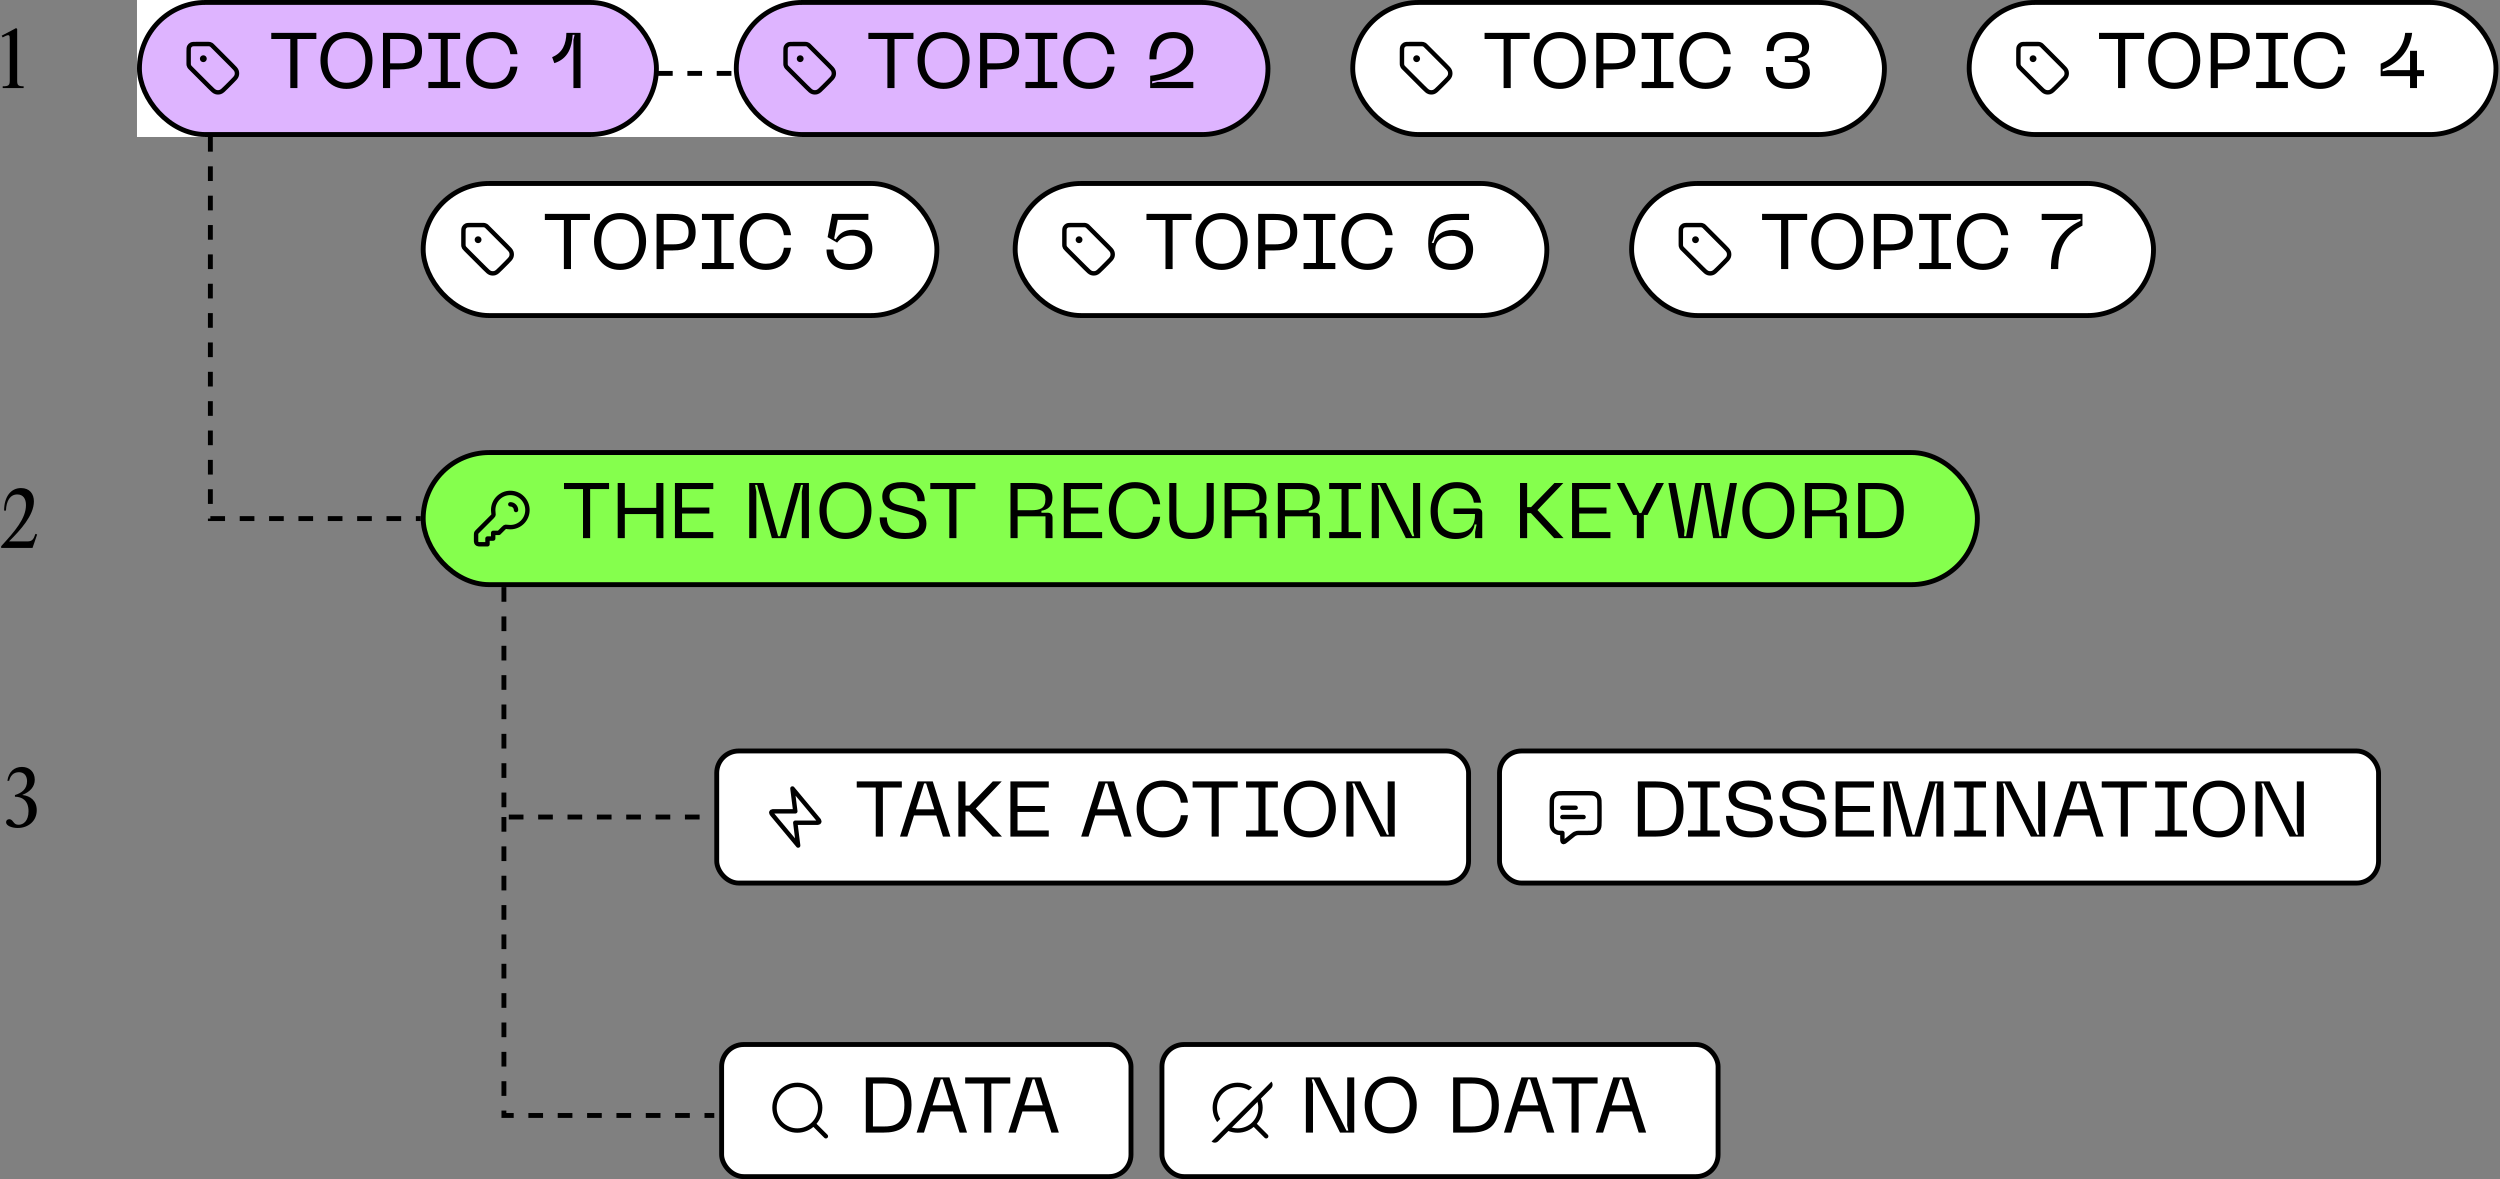 <svg width="511" height="241" viewBox="0 0 511 241" fill="none" xmlns="http://www.w3.org/2000/svg">
<rect x="0" y="0" width="511" height="241" fill="#808080" stroke="none"/>
<rect width="163" height="28" transform="translate(28)" fill="white"/>
<rect x="28.5" y="0.5" width="105.675" height="27" rx="13.5" fill="#DEB4FF"/>
<path d="M41.56 12H41.565M38.56 10.6L38.56 12.837C38.56 13.082 38.56 13.204 38.587 13.319C38.612 13.421 38.652 13.519 38.707 13.608C38.769 13.709 38.855 13.796 39.028 13.969L42.862 17.803C43.456 18.397 43.754 18.694 44.096 18.805C44.397 18.903 44.722 18.903 45.023 18.805C45.366 18.694 45.663 18.397 46.257 17.803L47.362 16.697C47.956 16.103 48.254 15.806 48.365 15.463C48.463 15.162 48.463 14.838 48.365 14.537C48.254 14.194 47.956 13.897 47.362 13.303L43.528 9.469C43.355 9.296 43.269 9.209 43.168 9.147C43.078 9.093 42.981 9.052 42.879 9.028C42.764 9 42.641 9 42.397 9L40.16 9C39.599 9 39.319 9 39.106 9.109C38.917 9.205 38.764 9.358 38.669 9.546C38.56 9.76 38.56 10.04 38.56 10.6ZM41.81 12C41.81 12.138 41.698 12.25 41.56 12.25C41.422 12.25 41.31 12.138 41.31 12C41.31 11.862 41.422 11.75 41.56 11.75C41.698 11.75 41.81 11.862 41.81 12Z" stroke="black" stroke-width="0.904" stroke-linecap="round" stroke-linejoin="round"/>
<path d="M55.448 6.72V7.968H59.336V18H60.792V7.968H64.664V6.72H55.448ZM65.498 12.352C65.498 15.664 67.482 18.176 70.826 18.176C74.17 18.176 76.138 15.664 76.138 12.352C76.138 9.056 74.17 6.544 70.826 6.544C67.482 6.544 65.498 9.056 65.498 12.352ZM66.97 12.352C66.97 9.712 68.234 7.808 70.826 7.808C73.418 7.808 74.682 9.712 74.682 12.352C74.682 15.008 73.418 16.912 70.826 16.912C68.234 16.912 66.97 15.008 66.97 12.352ZM78.282 18H79.738V14.192H81.562C84.57 14.192 86.266 13.328 86.266 10.448C86.266 7.584 84.57 6.72 81.562 6.72H78.282V18ZM79.738 12.944V7.968H81.61C83.482 7.968 84.826 8.352 84.826 10.448C84.826 12.56 83.482 12.944 81.61 12.944H79.738ZM87.556 6.72V7.968H90.084V16.752H87.556V18H94.052V16.752H91.524V7.968H94.052V6.72H87.556ZM100.615 18.176C103.527 18.176 105.431 16.448 105.767 13.632H104.311C104.055 15.696 102.759 16.912 100.615 16.912C98.071 16.912 96.743 15.04 96.743 12.352C96.743 9.68 98.071 7.808 100.615 7.808C102.759 7.808 104.055 9.008 104.311 11.072H105.767C105.431 8.272 103.527 6.544 100.615 6.544C97.255 6.544 95.271 9.056 95.271 12.352C95.271 15.664 97.255 18.176 100.615 18.176ZM112.856 11.68L113.304 12.912C116.168 11.984 116.888 9.648 117.048 7.12H117.448L117.208 8.16V18H118.664V6.72H115.768C115.736 8.976 115 10.816 112.856 11.68Z" fill="black"/>
<rect x="28.5" y="0.5" width="105.675" height="27" rx="13.5" stroke="black"/>
<rect x="150.5" y="0.5" width="108.675" height="27" rx="13.5" fill="#DEB4FF"/>
<path d="M163.56 12H163.565M160.56 10.6L160.56 12.837C160.56 13.082 160.56 13.204 160.587 13.319C160.612 13.421 160.652 13.519 160.707 13.608C160.769 13.709 160.855 13.796 161.028 13.969L164.863 17.803C165.457 18.397 165.754 18.694 166.096 18.805C166.397 18.903 166.722 18.903 167.023 18.805C167.366 18.694 167.663 18.397 168.257 17.803L169.363 16.697C169.957 16.103 170.254 15.806 170.365 15.463C170.463 15.162 170.463 14.838 170.365 14.537C170.254 14.194 169.957 13.897 169.363 13.303L165.528 9.469C165.355 9.296 165.269 9.209 165.168 9.147C165.078 9.093 164.981 9.052 164.879 9.028C164.764 9 164.641 9 164.397 9L162.16 9C161.6 9 161.319 9 161.106 9.109C160.917 9.205 160.764 9.358 160.669 9.546C160.56 9.76 160.56 10.04 160.56 10.6ZM163.81 12C163.81 12.138 163.698 12.25 163.56 12.25C163.421 12.25 163.31 12.138 163.31 12C163.31 11.862 163.421 11.75 163.56 11.75C163.698 11.75 163.81 11.862 163.81 12Z" stroke="black" stroke-width="0.904" stroke-linecap="round" stroke-linejoin="round"/>
<path d="M177.495 6.72V7.968H181.383V18H182.839V7.968H186.711V6.72H177.495ZM187.545 12.352C187.545 15.664 189.529 18.176 192.873 18.176C196.217 18.176 198.185 15.664 198.185 12.352C198.185 9.056 196.217 6.544 192.873 6.544C189.529 6.544 187.545 9.056 187.545 12.352ZM189.017 12.352C189.017 9.712 190.281 7.808 192.873 7.808C195.465 7.808 196.729 9.712 196.729 12.352C196.729 15.008 195.465 16.912 192.873 16.912C190.281 16.912 189.017 15.008 189.017 12.352ZM200.329 18H201.785V14.192H203.609C206.617 14.192 208.313 13.328 208.313 10.448C208.313 7.584 206.617 6.72 203.609 6.72H200.329V18ZM201.785 12.944V7.968H203.657C205.529 7.968 206.873 8.352 206.873 10.448C206.873 12.56 205.529 12.944 203.657 12.944H201.785ZM209.603 6.72V7.968H212.131V16.752H209.603V18H216.099V16.752H213.571V7.968H216.099V6.72H209.603ZM222.662 18.176C225.574 18.176 227.478 16.448 227.814 13.632H226.358C226.102 15.696 224.806 16.912 222.662 16.912C220.118 16.912 218.79 15.04 218.79 12.352C218.79 9.68 220.118 7.808 222.662 7.808C224.806 7.808 226.102 9.008 226.358 11.072H227.814C227.478 8.272 225.574 6.544 222.662 6.544C219.302 6.544 217.318 9.056 217.318 12.352C217.318 15.664 219.302 18.176 222.662 18.176ZM234.935 12.128H236.375C236.375 8.896 237.799 7.792 239.815 7.792C241.543 7.792 242.455 8.688 242.455 10.352C242.455 14.256 236.791 15.312 235.095 15.488V18H243.911V16.752H236.583L235.495 17.04V16.624C240.151 15.92 243.911 13.984 243.911 10.368C243.911 7.872 242.247 6.544 239.799 6.544C237.079 6.544 234.935 8.08 234.935 12.128Z" fill="black"/>
<rect x="150.5" y="0.5" width="108.675" height="27" rx="13.5" stroke="black"/>
<rect x="276.5" y="0.5" width="108.675" height="27" rx="13.5" fill="white"/>
<path d="M289.56 12H289.565M286.56 10.6L286.56 12.837C286.56 13.082 286.56 13.204 286.587 13.319C286.612 13.421 286.652 13.519 286.707 13.608C286.769 13.709 286.855 13.796 287.028 13.969L290.863 17.803C291.457 18.397 291.754 18.694 292.096 18.805C292.397 18.903 292.722 18.903 293.023 18.805C293.366 18.694 293.663 18.397 294.257 17.803L295.363 16.697C295.957 16.103 296.254 15.806 296.365 15.463C296.463 15.162 296.463 14.838 296.365 14.537C296.254 14.194 295.957 13.897 295.363 13.303L291.528 9.469C291.355 9.296 291.269 9.209 291.168 9.147C291.078 9.093 290.981 9.052 290.879 9.028C290.764 9 290.641 9 290.397 9L288.16 9C287.6 9 287.319 9 287.106 9.109C286.917 9.205 286.764 9.358 286.669 9.546C286.56 9.76 286.56 10.04 286.56 10.6ZM289.81 12C289.81 12.138 289.698 12.25 289.56 12.25C289.421 12.25 289.31 12.138 289.31 12C289.31 11.862 289.421 11.75 289.56 11.75C289.698 11.75 289.81 11.862 289.81 12Z" stroke="black" stroke-width="0.904" stroke-linecap="round" stroke-linejoin="round"/>
<path d="M303.448 6.72V7.968H307.336V18H308.792V7.968H312.664V6.72H303.448ZM313.498 12.352C313.498 15.664 315.482 18.176 318.826 18.176C322.17 18.176 324.138 15.664 324.138 12.352C324.138 9.056 322.17 6.544 318.826 6.544C315.482 6.544 313.498 9.056 313.498 12.352ZM314.97 12.352C314.97 9.712 316.234 7.808 318.826 7.808C321.418 7.808 322.682 9.712 322.682 12.352C322.682 15.008 321.418 16.912 318.826 16.912C316.234 16.912 314.97 15.008 314.97 12.352ZM326.282 18H327.738V14.192H329.562C332.57 14.192 334.266 13.328 334.266 10.448C334.266 7.584 332.57 6.72 329.562 6.72H326.282V18ZM327.738 12.944V7.968H329.61C331.482 7.968 332.826 8.352 332.826 10.448C332.826 12.56 331.482 12.944 329.61 12.944H327.738ZM335.556 6.72V7.968H338.084V16.752H335.556V18H342.052V16.752H339.524V7.968H342.052V6.72H335.556ZM348.615 18.176C351.527 18.176 353.431 16.448 353.767 13.632H352.311C352.055 15.696 350.759 16.912 348.615 16.912C346.071 16.912 344.743 15.04 344.743 12.352C344.743 9.68 346.071 7.808 348.615 7.808C350.759 7.808 352.055 9.008 352.311 11.072H353.767C353.431 8.272 351.527 6.544 348.615 6.544C345.255 6.544 343.271 9.056 343.271 12.352C343.271 15.664 345.255 18.176 348.615 18.176ZM362.392 13.696H360.952C360.952 16.864 362.76 18.176 365.656 18.176C368.36 18.176 369.944 16.944 369.944 14.88C369.944 13.12 368.984 12.544 367.544 12.272V11.872C368.984 11.648 369.784 10.944 369.784 9.52C369.784 7.776 368.36 6.544 365.656 6.544C362.76 6.544 361.112 7.856 361.112 10.432H362.552C362.552 8.64 363.464 7.792 365.624 7.792C367.624 7.792 368.344 8.608 368.344 9.792C368.344 10.944 367.704 11.472 366.392 11.472H364.824V12.672H366.392C367.704 12.672 368.504 13.248 368.504 14.656C368.504 16.128 367.608 16.928 365.624 16.928C363.464 16.928 362.392 16.08 362.392 13.696Z" fill="black"/>
<rect x="276.5" y="0.5" width="108.675" height="27" rx="13.5" stroke="black"/>
<rect x="402.5" y="0.5" width="107.675" height="27" rx="13.5" fill="white"/>
<path d="M415.56 12H415.565M412.56 10.6L412.56 12.837C412.56 13.082 412.56 13.204 412.587 13.319C412.612 13.421 412.652 13.519 412.707 13.608C412.769 13.709 412.855 13.796 413.028 13.969L416.863 17.803C417.457 18.397 417.754 18.694 418.096 18.805C418.397 18.903 418.722 18.903 419.023 18.805C419.366 18.694 419.663 18.397 420.257 17.803L421.363 16.697C421.957 16.103 422.254 15.806 422.365 15.463C422.463 15.162 422.463 14.838 422.365 14.537C422.254 14.194 421.957 13.897 421.363 13.303L417.528 9.469C417.355 9.296 417.269 9.209 417.168 9.147C417.078 9.093 416.981 9.052 416.879 9.028C416.764 9 416.641 9 416.397 9L414.16 9C413.6 9 413.319 9 413.106 9.109C412.917 9.205 412.764 9.358 412.669 9.546C412.56 9.76 412.56 10.04 412.56 10.6ZM415.81 12C415.81 12.138 415.698 12.25 415.56 12.25C415.421 12.25 415.31 12.138 415.31 12C415.31 11.862 415.421 11.75 415.56 11.75C415.698 11.75 415.81 11.862 415.81 12Z" stroke="black" stroke-width="0.904" stroke-linecap="round" stroke-linejoin="round"/>
<path d="M429.042 6.72V7.968H432.93V18H434.386V7.968H438.258V6.72H429.042ZM439.092 12.352C439.092 15.664 441.076 18.176 444.42 18.176C447.764 18.176 449.732 15.664 449.732 12.352C449.732 9.056 447.764 6.544 444.42 6.544C441.076 6.544 439.092 9.056 439.092 12.352ZM440.564 12.352C440.564 9.712 441.828 7.808 444.42 7.808C447.012 7.808 448.276 9.712 448.276 12.352C448.276 15.008 447.012 16.912 444.42 16.912C441.828 16.912 440.564 15.008 440.564 12.352ZM451.875 18H453.331V14.192H455.155C458.163 14.192 459.859 13.328 459.859 10.448C459.859 7.584 458.163 6.72 455.155 6.72H451.875V18ZM453.331 12.944V7.968H455.203C457.075 7.968 458.419 8.352 458.419 10.448C458.419 12.56 457.075 12.944 455.203 12.944H453.331ZM461.15 6.72V7.968H463.678V16.752H461.15V18H467.646V16.752H465.118V7.968H467.646V6.72H461.15ZM474.209 18.176C477.121 18.176 479.025 16.448 479.361 13.632H477.905C477.649 15.696 476.353 16.912 474.209 16.912C471.665 16.912 470.337 15.04 470.337 12.352C470.337 9.68 471.665 7.808 474.209 7.808C476.353 7.808 477.649 9.008 477.905 11.072H479.361C479.025 8.272 477.121 6.544 474.209 6.544C470.849 6.544 468.865 9.056 468.865 12.352C468.865 15.664 470.849 18.176 474.209 18.176ZM492.61 10.384V14.336H488.034L487.01 14.576V14.176C490.866 12.56 492.642 9.92 493.042 6.72H491.618C491.298 9.792 489.202 11.984 486.61 13.024V15.568H492.61V18H494.034V15.568H495.474V14.336H494.034V10.384H492.61Z" fill="black"/>
<rect x="402.5" y="0.5" width="107.675" height="27" rx="13.5" stroke="black"/>
<rect x="86.5" y="37.5" width="105" height="27" rx="13.5" fill="white"/>
<g clip-path="url(#clip0_747_32574)">
<path d="M97.722 49H97.727M94.722 47.6L94.722 49.837C94.722 50.082 94.722 50.204 94.749 50.319C94.774 50.421 94.814 50.519 94.869 50.608C94.931 50.709 95.017 50.796 95.19 50.969L99.025 54.803C99.619 55.397 99.916 55.694 100.258 55.805C100.559 55.903 100.884 55.903 101.185 55.805C101.528 55.694 101.825 55.397 102.419 54.803L103.525 53.697C104.119 53.103 104.416 52.806 104.527 52.464C104.625 52.162 104.625 51.838 104.527 51.536C104.416 51.194 104.119 50.897 103.525 50.303L99.69 46.469C99.517 46.296 99.431 46.209 99.33 46.147C99.24 46.093 99.143 46.052 99.041 46.028C98.926 46 98.803 46 98.559 46L96.322 46C95.762 46 95.482 46 95.268 46.109C95.079 46.205 94.927 46.358 94.831 46.546C94.722 46.76 94.722 47.04 94.722 47.6ZM97.972 49C97.972 49.138 97.86 49.25 97.722 49.25C97.584 49.25 97.472 49.138 97.472 49C97.472 48.862 97.584 48.75 97.722 48.75C97.86 48.75 97.972 48.862 97.972 49Z" stroke="black" stroke-width="0.904" stroke-linecap="round" stroke-linejoin="round"/>
</g>
<path d="M111.368 43.72V44.968H115.256V55H116.712V44.968H120.584V43.72H111.368ZM121.418 49.352C121.418 52.664 123.402 55.176 126.746 55.176C130.09 55.176 132.058 52.664 132.058 49.352C132.058 46.056 130.09 43.544 126.746 43.544C123.402 43.544 121.418 46.056 121.418 49.352ZM122.89 49.352C122.89 46.712 124.154 44.808 126.746 44.808C129.338 44.808 130.602 46.712 130.602 49.352C130.602 52.008 129.338 53.912 126.746 53.912C124.154 53.912 122.89 52.008 122.89 49.352ZM134.202 55H135.658V51.192H137.482C140.49 51.192 142.186 50.328 142.186 47.448C142.186 44.584 140.49 43.72 137.482 43.72H134.202V55ZM135.658 49.944V44.968H137.53C139.402 44.968 140.746 45.352 140.746 47.448C140.746 49.56 139.402 49.944 137.53 49.944H135.658ZM143.476 43.72V44.968H146.004V53.752H143.476V55H149.972V53.752H147.444V44.968H149.972V43.72H143.476ZM156.535 55.176C159.447 55.176 161.351 53.448 161.687 50.632H160.231C159.975 52.696 158.679 53.912 156.535 53.912C153.991 53.912 152.663 52.04 152.663 49.352C152.663 46.68 153.991 44.808 156.535 44.808C158.679 44.808 159.975 46.008 160.231 48.072H161.687C161.351 45.272 159.447 43.544 156.535 43.544C153.175 43.544 151.191 46.056 151.191 49.352C151.191 52.664 153.175 55.176 156.535 55.176ZM173.64 55.176C176.456 55.176 178.312 53.544 178.312 50.904C178.312 48.376 176.824 46.968 174.344 46.968C172.584 46.968 171.48 47.752 170.824 48.952L170.504 48.744L171.24 44.936H177.496V43.72H170.072L169.16 48.472L171.112 49.592C171.72 48.792 172.6 48.136 173.976 48.136C175.864 48.136 176.888 49.128 176.888 50.872C176.888 52.824 175.656 53.96 173.656 53.96C171.528 53.96 170.36 52.92 170.36 51H168.936C168.936 53.736 170.792 55.176 173.64 55.176Z" fill="black"/>
<rect x="86.5" y="37.5" width="105" height="27" rx="13.5" stroke="black"/>
<rect x="207.5" y="37.5" width="108.675" height="27" rx="13.5" fill="white"/>
<path d="M220.56 49H220.565M217.56 47.6L217.56 49.837C217.56 50.082 217.56 50.204 217.587 50.319C217.612 50.421 217.652 50.519 217.707 50.608C217.769 50.709 217.855 50.796 218.028 50.969L221.863 54.803C222.457 55.397 222.754 55.694 223.096 55.805C223.397 55.903 223.722 55.903 224.023 55.805C224.366 55.694 224.663 55.397 225.257 54.803L226.363 53.697C226.957 53.103 227.254 52.806 227.365 52.464C227.463 52.162 227.463 51.838 227.365 51.536C227.254 51.194 226.957 50.897 226.363 50.303L222.528 46.469C222.355 46.296 222.269 46.209 222.168 46.147C222.078 46.093 221.981 46.052 221.879 46.028C221.764 46 221.641 46 221.397 46L219.16 46C218.6 46 218.319 46 218.106 46.109C217.917 46.205 217.764 46.358 217.669 46.546C217.56 46.76 217.56 47.04 217.56 47.6ZM220.81 49C220.81 49.138 220.698 49.25 220.56 49.25C220.421 49.25 220.31 49.138 220.31 49C220.31 48.862 220.421 48.75 220.56 48.75C220.698 48.75 220.81 48.862 220.81 49Z" stroke="black" stroke-width="0.904" stroke-linecap="round" stroke-linejoin="round"/>
<path d="M234.338 43.72V44.968H238.226V55H239.682V44.968H243.554V43.72H234.338ZM244.389 49.352C244.389 52.664 246.373 55.176 249.717 55.176C253.061 55.176 255.029 52.664 255.029 49.352C255.029 46.056 253.061 43.544 249.717 43.544C246.373 43.544 244.389 46.056 244.389 49.352ZM245.861 49.352C245.861 46.712 247.125 44.808 249.717 44.808C252.309 44.808 253.573 46.712 253.573 49.352C253.573 52.008 252.309 53.912 249.717 53.912C247.125 53.912 245.861 52.008 245.861 49.352ZM257.172 55H258.628V51.192H260.452C263.46 51.192 265.156 50.328 265.156 47.448C265.156 44.584 263.46 43.72 260.452 43.72H257.172V55ZM258.628 49.944V44.968H260.5C262.372 44.968 263.716 45.352 263.716 47.448C263.716 49.56 262.372 49.944 260.5 49.944H258.628ZM266.447 43.72V44.968H268.975V53.752H266.447V55H272.943V53.752H270.415V44.968H272.943V43.72H266.447ZM279.506 55.176C282.418 55.176 284.322 53.448 284.658 50.632H283.202C282.946 52.696 281.65 53.912 279.506 53.912C276.962 53.912 275.634 52.04 275.634 49.352C275.634 46.68 276.962 44.808 279.506 44.808C281.65 44.808 282.946 46.008 283.202 48.072H284.658C284.322 45.272 282.418 43.544 279.506 43.544C276.146 43.544 274.162 46.056 274.162 49.352C274.162 52.664 276.146 55.176 279.506 55.176ZM296.691 55.176C299.459 55.176 301.107 53.496 301.107 50.952C301.107 48.68 299.523 47 296.963 47C294.835 47 293.427 48.056 293.043 49.656H292.643L293.027 48.824C293.235 46.824 294.243 44.968 297.203 44.968H300.275V43.72H297.331C293.043 43.72 291.923 46.392 291.923 49.8C291.923 53.368 293.715 55.176 296.691 55.176ZM293.379 50.984C293.379 49.288 294.659 48.184 296.675 48.184C298.531 48.184 299.651 49.304 299.651 51C299.651 52.84 298.579 53.928 296.627 53.928C294.483 53.928 293.379 52.536 293.379 50.984Z" fill="black"/>
<rect x="207.5" y="37.5" width="108.675" height="27" rx="13.5" stroke="black"/>
<rect x="333.5" y="37.5" width="106.675" height="27" rx="13.5" fill="white"/>
<path d="M346.56 49H346.565M343.56 47.6L343.56 49.837C343.56 50.082 343.56 50.204 343.587 50.319C343.612 50.421 343.652 50.519 343.707 50.608C343.769 50.709 343.855 50.796 344.028 50.969L347.863 54.803C348.457 55.397 348.754 55.694 349.096 55.805C349.397 55.903 349.722 55.903 350.023 55.805C350.366 55.694 350.663 55.397 351.257 54.803L352.363 53.697C352.957 53.103 353.254 52.806 353.365 52.464C353.463 52.162 353.463 51.838 353.365 51.536C353.254 51.194 352.957 50.897 352.363 50.303L348.528 46.469C348.355 46.296 348.269 46.209 348.168 46.147C348.078 46.093 347.981 46.052 347.879 46.028C347.764 46 347.641 46 347.397 46L345.16 46C344.6 46 344.319 46 344.106 46.109C343.917 46.205 343.764 46.358 343.669 46.546C343.56 46.76 343.56 47.04 343.56 47.6ZM346.81 49C346.81 49.138 346.698 49.25 346.56 49.25C346.421 49.25 346.31 49.138 346.31 49C346.31 48.862 346.421 48.75 346.56 48.75C346.698 48.75 346.81 48.862 346.81 49Z" stroke="black" stroke-width="0.904" stroke-linecap="round" stroke-linejoin="round"/>
<path d="M360.167 43.72V44.968H364.055V55H365.511V44.968H369.383V43.72H360.167ZM370.217 49.352C370.217 52.664 372.201 55.176 375.545 55.176C378.889 55.176 380.857 52.664 380.857 49.352C380.857 46.056 378.889 43.544 375.545 43.544C372.201 43.544 370.217 46.056 370.217 49.352ZM371.689 49.352C371.689 46.712 372.953 44.808 375.545 44.808C378.137 44.808 379.401 46.712 379.401 49.352C379.401 52.008 378.137 53.912 375.545 53.912C372.953 53.912 371.689 52.008 371.689 49.352ZM383 55H384.456V51.192H386.28C389.288 51.192 390.984 50.328 390.984 47.448C390.984 44.584 389.288 43.72 386.28 43.72H383V55ZM384.456 49.944V44.968H386.328C388.2 44.968 389.544 45.352 389.544 47.448C389.544 49.56 388.2 49.944 386.328 49.944H384.456ZM392.275 43.72V44.968H394.803V53.752H392.275V55H398.771V53.752H396.243V44.968H398.771V43.72H392.275ZM405.334 55.176C408.246 55.176 410.15 53.448 410.486 50.632H409.03C408.774 52.696 407.478 53.912 405.334 53.912C402.79 53.912 401.462 52.04 401.462 49.352C401.462 46.68 402.79 44.808 405.334 44.808C407.478 44.808 408.774 46.008 409.03 48.072H410.486C410.15 45.272 408.246 43.544 405.334 43.544C401.974 43.544 399.99 46.056 399.99 49.352C399.99 52.664 401.974 55.176 405.334 55.176ZM419.207 55H420.695C420.695 50.488 422.295 47.768 425.655 46.12V43.72H417.319V44.968H424.295L425.255 44.728V45.128C421.223 47.032 419.207 50.12 419.207 55Z" fill="black"/>
<rect x="333.5" y="37.5" width="106.675" height="27" rx="13.5" stroke="black"/>
<path d="M43 28V106H86" stroke="black" stroke-dasharray="3 3"/>
<path d="M134.5 15H150" stroke="black" stroke-dasharray="3 3"/>
<path d="M103 120V167H146" stroke="black" stroke-dasharray="3 3"/>
<rect x="86.5" y="92.5" width="317.675" height="27" rx="13.5" fill="#85FF4D"/>
<path d="M105.475 104.25C105.475 103.951 105.361 103.653 105.134 103.425C104.906 103.197 104.607 103.083 104.309 103.083M104.309 107.75C106.242 107.75 107.809 106.183 107.809 104.25C107.809 102.317 106.242 100.75 104.309 100.75C102.376 100.75 100.809 102.317 100.809 104.25C100.809 104.41 100.819 104.567 100.84 104.721C100.874 104.974 100.891 105.101 100.88 105.181C100.868 105.264 100.852 105.309 100.811 105.383C100.772 105.453 100.702 105.523 100.563 105.662L97.582 108.643C97.481 108.744 97.431 108.795 97.395 108.854C97.363 108.906 97.339 108.963 97.325 109.022C97.309 109.089 97.309 109.161 97.309 109.303V110.317C97.309 110.643 97.309 110.807 97.372 110.931C97.428 111.041 97.517 111.13 97.627 111.186C97.752 111.25 97.915 111.25 98.242 111.25H99.642V110.083H100.809V108.917H101.975L102.896 107.996C103.036 107.856 103.105 107.787 103.176 107.747C103.249 107.706 103.294 107.691 103.378 107.679C103.458 107.668 103.585 107.685 103.838 107.719C103.992 107.739 104.149 107.75 104.309 107.75Z" stroke="black" stroke-width="0.9" stroke-linecap="round" stroke-linejoin="round"/>
<path d="M115.279 98.72V99.968H119.167V110H120.623V99.968H124.495V98.72H115.279ZM126.256 98.72V110H127.712V105.072H134.144V110H135.6V98.72H134.144V103.808H127.712V98.72H126.256ZM137.956 110H145.796V108.752H139.412V104.96H144.996V103.744H139.412V99.968H145.796V98.72H137.956V110ZM153.138 110H154.594V100.512L154.338 99.12H154.754L157.778 110H160.69L163.73 99.12H164.13L163.89 100.512V110H165.346V98.72H162.45L159.458 109.6H159.042L156.05 98.72H153.138V110ZM167.49 104.352C167.49 107.664 169.474 110.176 172.818 110.176C176.162 110.176 178.13 107.664 178.13 104.352C178.13 101.056 176.162 98.544 172.818 98.544C169.474 98.544 167.49 101.056 167.49 104.352ZM168.962 104.352C168.962 101.712 170.226 99.808 172.818 99.808C175.41 99.808 176.674 101.712 176.674 104.352C176.674 107.008 175.41 108.912 172.818 108.912C170.226 108.912 168.962 107.008 168.962 104.352ZM189.361 106.992C189.361 105.504 188.465 104.448 186.641 103.984L183.521 103.2C182.289 102.88 181.809 102.272 181.809 101.472C181.809 100.32 182.689 99.76 184.337 99.76C186.465 99.76 187.537 100.656 187.537 102.448H189.025C189.025 100.016 187.409 98.544 184.337 98.544C181.745 98.544 180.337 99.584 180.337 101.536C180.337 102.88 181.073 103.904 182.849 104.368L186.001 105.184C187.313 105.52 187.889 106.192 187.889 107.072C187.889 108.32 186.977 108.944 185.025 108.944C182.545 108.944 181.281 107.92 181.281 105.76H179.809C179.809 108.592 181.569 110.176 184.993 110.176C188.001 110.176 189.361 109.008 189.361 106.992ZM190.15 98.72V99.968H194.038V110H195.494V99.968H199.366V98.72H190.15ZM206.546 110H208.002V105.536H213.698V110H215.138V105.904C215.138 105.248 214.882 104.8 214.098 104.8H212.866V104.4C214.21 104.16 215.122 103.504 215.122 101.744C215.122 99.312 213.362 98.72 210.722 98.72H206.546V110ZM208.002 104.288V99.968H210.722C212.546 99.968 213.682 100.128 213.682 102.064C213.682 103.968 212.562 104.288 210.722 104.288H208.002ZM217.434 110H225.274V108.752H218.89V104.96H224.474V103.744H218.89V99.968H225.274V98.72H217.434V110ZM231.989 110.176C234.901 110.176 236.805 108.448 237.141 105.632H235.685C235.429 107.696 234.133 108.912 231.989 108.912C229.445 108.912 228.117 107.04 228.117 104.352C228.117 101.68 229.445 99.808 231.989 99.808C234.133 99.808 235.429 101.008 235.685 103.072H237.141C236.805 100.272 234.901 98.544 231.989 98.544C228.629 98.544 226.645 101.056 226.645 104.352C226.645 107.664 228.629 110.176 231.989 110.176ZM239 105.808C239 108.624 240.424 110.176 243.528 110.176C246.632 110.176 248.088 108.624 248.088 105.808V98.72H246.632V105.504C246.632 107.76 245.88 108.912 243.528 108.912C241.176 108.912 240.456 107.76 240.456 105.504V98.72H239V105.808ZM250.301 110H251.757V105.536H257.453V110H258.893V105.904C258.893 105.248 258.637 104.8 257.853 104.8H256.621V104.4C257.965 104.16 258.877 103.504 258.877 101.744C258.877 99.312 257.117 98.72 254.477 98.72H250.301V110ZM251.757 104.288V99.968H254.477C256.301 99.968 257.437 100.128 257.437 102.064C257.437 103.968 256.317 104.288 254.477 104.288H251.757ZM261.189 110H262.645V105.536H268.341V110H269.781V105.904C269.781 105.248 269.525 104.8 268.741 104.8H267.509V104.4C268.853 104.16 269.765 103.504 269.765 101.744C269.765 99.312 268.005 98.72 265.365 98.72H261.189V110ZM262.645 104.288V99.968H265.365C267.189 99.968 268.325 100.128 268.325 102.064C268.325 103.968 267.205 104.288 265.365 104.288H262.645ZM271.682 98.72V99.968H274.21V108.752H271.682V110H278.178V108.752H275.65V99.968H278.178V98.72H271.682ZM280.386 110H281.842V100.128L281.586 99.12H282.002L287.362 110H290.274V98.72H288.834V108.592L289.074 109.6H288.674L283.298 98.72H280.386V110ZM297.482 110.176C300.714 110.176 301.338 108.016 301.402 107.2H301.818L301.514 108.72V110H302.97V104.88C302.97 104.256 302.65 103.936 301.962 103.936H297.114V105.056H301.482C301.562 107.568 300.25 108.928 297.77 108.928C294.938 108.928 293.882 106.928 293.882 104.496C293.882 101.68 295.258 99.792 297.834 99.792C299.77 99.792 301.002 100.88 301.258 102.752H302.73C302.362 100.144 300.522 98.544 297.786 98.544C294.378 98.544 292.41 100.912 292.41 104.464C292.41 107.712 294.058 110.176 297.482 110.176ZM310.691 110H312.147V104.88H312.915L317.683 110H319.603L314.259 104.256L319.555 98.72H317.731L312.947 103.664H312.147V98.72H310.691V110ZM321.329 110H329.169V108.752H322.785V104.96H328.369V103.744H322.785V99.968H329.169V98.72H321.329V110ZM338.563 98.72L335.491 104.864H335.075L332.003 98.72H330.467L333.811 105.248H334.563V110H336.003V105.248H336.755L340.115 98.72H338.563ZM355.039 98.72H353.599L351.791 108.4L351.855 109.6H351.439L349.535 98.72H346.559L344.639 109.6H344.223L344.319 108.4L342.463 98.72H341.023L343.103 110H345.951L347.839 99.12H348.239L350.175 110H352.991L355.039 98.72ZM356.128 104.352C356.128 107.664 358.112 110.176 361.456 110.176C364.8 110.176 366.768 107.664 366.768 104.352C366.768 101.056 364.8 98.544 361.456 98.544C358.112 98.544 356.128 101.056 356.128 104.352ZM357.6 104.352C357.6 101.712 358.864 99.808 361.456 99.808C364.048 99.808 365.312 101.712 365.312 104.352C365.312 107.008 364.048 108.912 361.456 108.912C358.864 108.912 357.6 107.008 357.6 104.352ZM368.911 110H370.367V105.536H376.063V110H377.503V105.904C377.503 105.248 377.247 104.8 376.463 104.8H375.231V104.4C376.575 104.16 377.487 103.504 377.487 101.744C377.487 99.312 375.727 98.72 373.087 98.72H368.911V110ZM370.367 104.288V99.968H373.087C374.911 99.968 376.047 100.128 376.047 102.064C376.047 103.968 374.927 104.288 373.087 104.288H370.367ZM379.799 110H383.431C386.215 110 389.143 109.216 389.143 104.352C389.143 99.504 386.215 98.72 383.431 98.72H379.799V110ZM381.255 108.752V99.968H383.431C385.415 99.968 387.687 100.288 387.687 104.352C387.687 108.432 385.431 108.752 383.431 108.752H381.255Z" fill="black"/>
<rect x="86.5" y="92.5" width="317.675" height="27" rx="13.5" stroke="black"/>
<rect x="146.5" y="153.5" width="153.675" height="27" rx="4.5" fill="white"/>
<path d="M161.975 161.167L167.171 167.402C167.374 167.646 167.476 167.768 167.478 167.871C167.479 167.961 167.439 168.046 167.369 168.102C167.289 168.167 167.13 168.167 166.812 168.167H162.559L163.142 172.834L157.946 166.599C157.743 166.355 157.641 166.233 157.64 166.13C157.638 166.04 157.678 165.955 157.748 165.898C157.828 165.834 157.987 165.834 158.305 165.834H162.559L161.975 161.167Z" stroke="black" stroke-width="0.904" stroke-linecap="round" stroke-linejoin="round"/>
<path d="M175.117 159.72V160.968H179.005V171H180.461V160.968H184.333V159.72H175.117ZM183.953 171H185.457L186.817 166.68H191.377L192.737 171H194.257L190.657 159.72H187.537L183.953 171ZM187.217 165.432L188.897 160.12H189.297L190.977 165.432H187.217ZM195.889 171H197.345V165.88H198.113L202.881 171H204.801L199.457 165.256L204.753 159.72H202.929L198.145 164.664H197.345V159.72H195.889V171ZM206.527 171H214.367V169.752H207.983V165.96H213.567V164.744H207.983V160.968H214.367V159.72H206.527V171ZM220.989 171H222.493L223.853 166.68H228.413L229.773 171H231.293L227.693 159.72H224.573L220.989 171ZM224.253 165.432L225.933 160.12H226.333L228.013 165.432H224.253ZM237.67 171.176C240.582 171.176 242.486 169.448 242.822 166.632H241.366C241.11 168.696 239.814 169.912 237.67 169.912C235.126 169.912 233.798 168.04 233.798 165.352C233.798 162.68 235.126 160.808 237.67 160.808C239.814 160.808 241.11 162.008 241.366 164.072H242.822C242.486 161.272 240.582 159.544 237.67 159.544C234.31 159.544 232.326 162.056 232.326 165.352C232.326 168.664 234.31 171.176 237.67 171.176ZM243.77 159.72V160.968H247.658V171H249.114V160.968H252.986V159.72H243.77ZM254.696 159.72V160.968H257.224V169.752H254.696V171H261.192V169.752H258.664V160.968H261.192V159.72H254.696ZM262.411 165.352C262.411 168.664 264.395 171.176 267.739 171.176C271.083 171.176 273.051 168.664 273.051 165.352C273.051 162.056 271.083 159.544 267.739 159.544C264.395 159.544 262.411 162.056 262.411 165.352ZM263.883 165.352C263.883 162.712 265.147 160.808 267.739 160.808C270.331 160.808 271.595 162.712 271.595 165.352C271.595 168.008 270.331 169.912 267.739 169.912C265.147 169.912 263.883 168.008 263.883 165.352ZM275.195 171H276.651V161.128L276.395 160.12H276.811L282.171 171H285.083V159.72H283.643V169.592L283.883 170.6H283.483L278.107 159.72H275.195V171Z" fill="black"/>
<rect x="146.5" y="153.5" width="153.675" height="27" rx="4.5" stroke="black"/>
<rect x="306.5" y="153.5" width="179.675" height="27" rx="4.5" fill="white"/>
<path d="M319.35 165.104H322.059M319.35 167H323.684M319.35 170.25V171.515C319.35 171.804 319.35 171.948 319.409 172.022C319.461 172.087 319.539 172.124 319.621 172.124C319.716 172.124 319.829 172.034 320.054 171.853L321.346 170.82C321.61 170.609 321.742 170.503 321.889 170.428C322.02 170.361 322.158 170.313 322.302 170.283C322.464 170.25 322.633 170.25 322.971 170.25H324.334C325.244 170.25 325.699 170.25 326.046 170.073C326.352 169.917 326.601 169.668 326.756 169.363C326.934 169.015 326.934 168.56 326.934 167.65V164.725C326.934 163.815 326.934 163.36 326.756 163.012C326.601 162.707 326.352 162.458 326.046 162.302C325.699 162.125 325.244 162.125 324.334 162.125H319.784C318.874 162.125 318.418 162.125 318.071 162.302C317.765 162.458 317.517 162.707 317.361 163.012C317.184 163.36 317.184 163.815 317.184 164.725V168.083C317.184 168.587 317.184 168.839 317.239 169.046C317.389 169.606 317.827 170.044 318.388 170.195C318.595 170.25 318.847 170.25 319.35 170.25Z" stroke="black" stroke-width="0.9" stroke-linecap="round" stroke-linejoin="round"/>
<path d="M334.772 171H338.404C341.188 171 344.116 170.216 344.116 165.352C344.116 160.504 341.188 159.72 338.404 159.72H334.772V171ZM336.228 169.752V160.968H338.404C340.388 160.968 342.66 161.288 342.66 165.352C342.66 169.432 340.404 169.752 338.404 169.752H336.228ZM345.031 159.72V160.968H347.559V169.752H345.031V171H351.527V169.752H348.999V160.968H351.527V159.72H345.031ZM362.355 167.992C362.355 166.504 361.459 165.448 359.635 164.984L356.515 164.2C355.283 163.88 354.803 163.272 354.803 162.472C354.803 161.32 355.683 160.76 357.331 160.76C359.459 160.76 360.531 161.656 360.531 163.448H362.019C362.019 161.016 360.403 159.544 357.331 159.544C354.739 159.544 353.331 160.584 353.331 162.536C353.331 163.88 354.067 164.904 355.843 165.368L358.995 166.184C360.307 166.52 360.883 167.192 360.883 168.072C360.883 169.32 359.971 169.944 358.019 169.944C355.539 169.944 354.275 168.92 354.275 166.76H352.803C352.803 169.592 354.563 171.176 357.987 171.176C360.995 171.176 362.355 170.008 362.355 167.992ZM373.321 167.992C373.321 166.504 372.425 165.448 370.601 164.984L367.481 164.2C366.249 163.88 365.769 163.272 365.769 162.472C365.769 161.32 366.649 160.76 368.297 160.76C370.425 160.76 371.497 161.656 371.497 163.448H372.985C372.985 161.016 371.369 159.544 368.297 159.544C365.705 159.544 364.297 160.584 364.297 162.536C364.297 163.88 365.033 164.904 366.809 165.368L369.961 166.184C371.273 166.52 371.849 167.192 371.849 168.072C371.849 169.32 370.937 169.944 368.985 169.944C366.505 169.944 365.241 168.92 365.241 166.76H363.769C363.769 169.592 365.529 171.176 368.953 171.176C371.961 171.176 373.321 170.008 373.321 167.992ZM375.199 171H383.039V169.752H376.655V165.96H382.239V164.744H376.655V160.968H383.039V159.72H375.199V171ZM385.024 171H386.48V161.512L386.224 160.12H386.64L389.664 171H392.576L395.616 160.12H396.016L395.776 161.512V171H397.232V159.72H394.336L391.344 170.6H390.928L387.936 159.72H385.024V171ZM399.439 159.72V160.968H401.967V169.752H399.439V171H405.935V169.752H403.407V160.968H405.935V159.72H399.439ZM408.143 171H409.599V161.128L409.343 160.12H409.759L415.119 171H418.031V159.72H416.591V169.592L416.831 170.6H416.431L411.055 159.72H408.143V171ZM419.671 171H421.175L422.535 166.68H427.095L428.455 171H429.975L426.375 159.72H423.255L419.671 171ZM422.935 165.432L424.615 160.12H425.015L426.695 165.432H422.935ZM429.595 159.72V160.968H433.483V171H434.939V160.968H438.811V159.72H429.595ZM440.522 159.72V160.968H443.05V169.752H440.522V171H447.018V169.752H444.49V160.968H447.018V159.72H440.522ZM448.236 165.352C448.236 168.664 450.22 171.176 453.564 171.176C456.908 171.176 458.876 168.664 458.876 165.352C458.876 162.056 456.908 159.544 453.564 159.544C450.22 159.544 448.236 162.056 448.236 165.352ZM449.708 165.352C449.708 162.712 450.972 160.808 453.564 160.808C456.156 160.808 457.42 162.712 457.42 165.352C457.42 168.008 456.156 169.912 453.564 169.912C450.972 169.912 449.708 168.008 449.708 165.352ZM461.02 171H462.476V161.128L462.22 160.12H462.636L467.996 171H470.908V159.72H469.468V169.592L469.708 170.6H469.308L463.932 159.72H461.02V171Z" fill="black"/>
<rect x="306.5" y="153.5" width="179.675" height="27" rx="4.5" stroke="black"/>
<path d="M103 167V228H146" stroke="black" stroke-dasharray="3 3"/>
<rect x="147.5" y="213.5" width="83.675" height="27" rx="4.5" fill="white"/>
<path d="M168.809 232.25L166.271 229.712M167.642 226.417C167.642 228.994 165.553 231.083 162.975 231.083C160.398 231.083 158.309 228.994 158.309 226.417C158.309 223.839 160.398 221.75 162.975 221.75C165.553 221.75 167.642 223.839 167.642 226.417Z" stroke="black" stroke-width="0.9" stroke-linecap="round" stroke-linejoin="round"/>
<path d="M176.971 231.5H180.603C183.387 231.5 186.315 230.716 186.315 225.852C186.315 221.004 183.387 220.22 180.603 220.22H176.971V231.5ZM178.427 230.252V221.468H180.603C182.587 221.468 184.859 221.788 184.859 225.852C184.859 229.932 182.603 230.252 180.603 230.252H178.427ZM187.357 231.5H188.861L190.221 227.18H194.781L196.141 231.5H197.661L194.061 220.22H190.941L187.357 231.5ZM190.621 225.932L192.301 220.62H192.701L194.381 225.932H190.621ZM197.282 220.22V221.468H201.17V231.5H202.626V221.468H206.498V220.22H197.282ZM206.117 231.5H207.621L208.981 227.18H213.541L214.901 231.5H216.421L212.821 220.22H209.701L206.117 231.5ZM209.381 225.932L211.061 220.62H211.461L213.141 225.932H209.381Z" fill="black"/>
<rect x="147.5" y="213.5" width="83.675" height="27" rx="4.5" stroke="black"/>
<rect x="237.5" y="213.5" width="113.675" height="27" rx="4.5" fill="white"/>
<path d="M258.809 232.25L256.271 229.712M257.642 226.417C257.642 228.994 255.553 231.083 252.975 231.083C250.398 231.083 248.309 228.994 248.309 226.417C248.309 223.839 250.398 221.75 252.975 221.75C255.553 221.75 257.642 223.839 257.642 226.417Z" stroke="black" stroke-width="0.9" stroke-linecap="round" stroke-linejoin="round"/>
<path d="M259.119 221.732L248.291 232.56" stroke="black" stroke-width="2" stroke-linecap="round"/>
<path d="M259.552 220L246.559 232.993" stroke="white" stroke-width="2" stroke-linecap="round"/>
<path d="M266.92 231.5H268.376V221.628L268.12 220.62H268.536L273.896 231.5H276.808V220.22H275.368V230.092L275.608 231.1H275.208L269.832 220.22H266.92V231.5ZM278.943 225.852C278.943 229.164 280.927 231.676 284.271 231.676C287.615 231.676 289.583 229.164 289.583 225.852C289.583 222.556 287.615 220.044 284.271 220.044C280.927 220.044 278.943 222.556 278.943 225.852ZM280.415 225.852C280.415 223.212 281.679 221.308 284.271 221.308C286.863 221.308 288.127 223.212 288.127 225.852C288.127 228.508 286.863 230.412 284.271 230.412C281.679 230.412 280.415 228.508 280.415 225.852ZM297.021 231.5H300.653C303.437 231.5 306.365 230.716 306.365 225.852C306.365 221.004 303.437 220.22 300.653 220.22H297.021V231.5ZM298.477 230.252V221.468H300.653C302.637 221.468 304.909 221.788 304.909 225.852C304.909 229.932 302.653 230.252 300.653 230.252H298.477ZM307.408 231.5H308.912L310.272 227.18H314.832L316.192 231.5H317.712L314.112 220.22H310.992L307.408 231.5ZM310.672 225.932L312.352 220.62H312.752L314.432 225.932H310.672ZM317.332 220.22V221.468H321.22V231.5H322.676V221.468H326.548V220.22H317.332ZM326.168 231.5H327.672L329.032 227.18H333.592L334.952 231.5H336.472L332.872 220.22H329.752L326.168 231.5ZM329.432 225.932L331.112 220.62H331.512L333.192 225.932H329.432Z" fill="black"/>
<rect x="237.5" y="213.5" width="113.675" height="27" rx="4.5" stroke="black"/>
<path d="M3.51 5.94L3.3 5.73L2.22 6.315L0.345 7.29L0.54 7.65C1.95 6.9 1.995 7.065 1.995 8.13V16.455C1.995 17.415 1.785 17.64 0.555 17.64V18H4.83V17.64C3.69 17.64 3.51 17.415 3.51 16.455V5.94Z" fill="black"/>
<path d="M1.89 110.665V110.62C4.14 108.385 6.93 105.355 6.93 102.49C6.93 100.96 6.075 99.76 4.29 99.76C2.175 99.76 0.84 101.59 0.84 104.365H1.215C1.29 102.355 2.085 101.065 3.525 101.065C4.77 101.065 5.31 101.98 5.31 103.24C5.31 105.97 3.045 108.595 0.24 111.64V112H6.645L7.035 110.875L7.59 109.24L7.245 109.12C6.825 110.35 6.525 110.665 5.55 110.665H1.89Z" fill="black"/>
<path d="M1.24 168.055C1.24 168.805 2.44 169.24 3.625 169.24C5.74 169.24 7.51 167.86 7.51 165.61C7.51 163.645 6.175 162.67 4.6 162.505V162.46C6.175 161.845 7.105 160.765 7.105 159.385C7.105 157.735 5.965 156.76 4.495 156.76C2.875 156.76 1.765 157.78 1.51 159.595H1.87C2.11 158.62 2.68 157.84 3.88 157.84C5.035 157.84 5.53 158.695 5.53 159.67C5.53 161.23 4.495 162.085 3.055 162.505V162.85C4.45 162.85 5.83 163.57 5.83 165.805C5.83 167.815 4.765 168.58 3.82 168.58C3.235 168.58 3.01 168.37 2.74 168.025C2.515 167.74 2.305 167.44 1.9 167.44C1.525 167.44 1.24 167.695 1.24 168.055Z" fill="black"/>
<defs>
<clipPath id="clip0_747_32574">
<rect width="12" height="12" fill="white" transform="translate(93.721 45)"/>
</clipPath>
</defs>
</svg>
